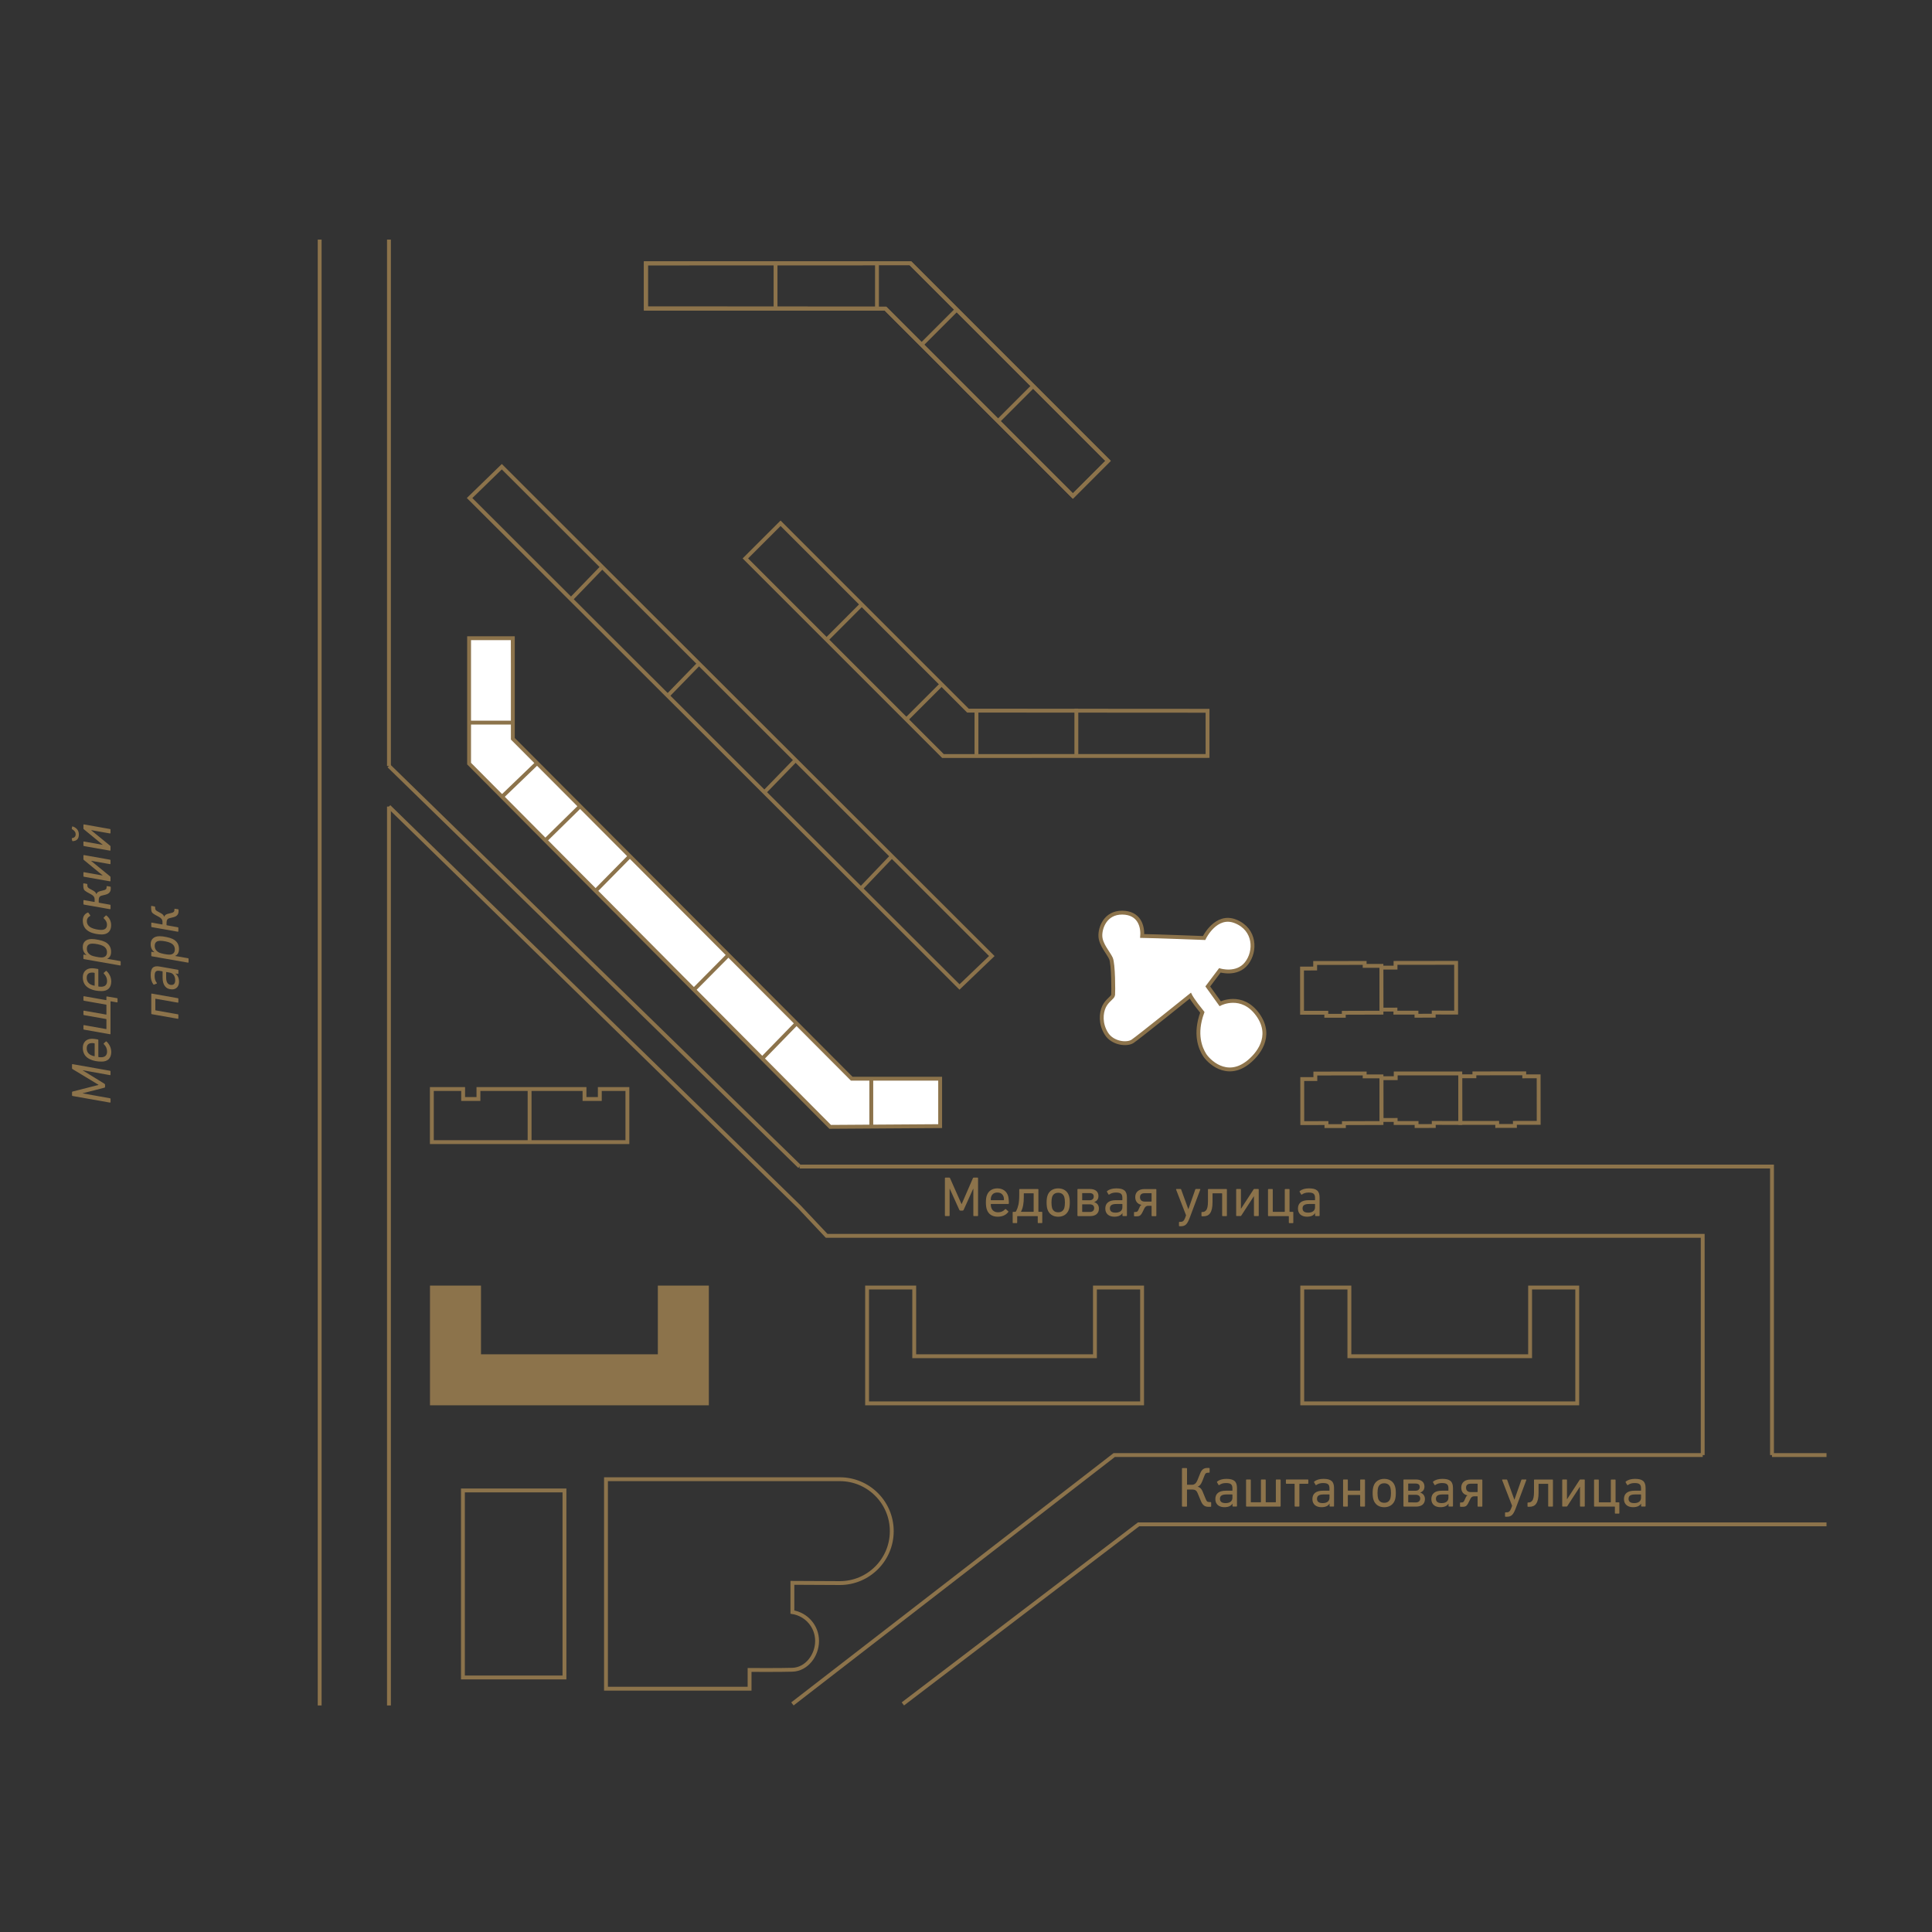 <?xml version="1.0" encoding="utf-8"?>
<!-- Generator: Adobe Illustrator 26.1.0, SVG Export Plug-In . SVG Version: 6.00 Build 0)  -->
<svg version="1.1" baseProfile="basic" xmlns="http://www.w3.org/2000/svg" xmlns:xlink="http://www.w3.org/1999/xlink" x="0px"
	 y="0px" viewBox="0 0 500 500" xml:space="preserve">
<rect x="0" y="0" width="500" height="500" fill="#333333" stroke="none"/>
<style type="text/css">
	.st0{fill:#FFFFFF;}
	.st1{fill:none;stroke:#8C734B;stroke-miterlimit:10;}
	.st2{fill:none;}
	.st3{fill:#8C734B;}
	.st4{fill:#8C734B;stroke:#8C734B;stroke-miterlimit:10;}
	.st5{fill:#FFFFFF;stroke:#231F20;stroke-miterlimit:10;}
</style>
<g id="Layer_1">
</g>
<g id="Layer_3">
</g>
<g id="Layer_4">
</g>
<g id="Layer_5">
	<path class="st0" d="M322.98,274.96c-5.62,4.41-10.32-0.43-11.29-2.04c-0.98-1.61-2.62-5.23-0.53-10.92
		c-2.56-3.18-3.11-4.32-3.11-4.32s-13.49,10.85-14.94,11.81c-1.45,0.96-5.16,0.58-6.77-1.97c-1.61-2.55-1.41-5.32-0.61-7
		c0.79-1.68,2.28-2.31,2.35-3.05c0.07-0.74,0.09-8.01-0.58-9.46c-0.67-1.45-2.6-3.5-2.72-5.67c-0.12-2.17,1.25-6.18,5.66-6.15
		c4.41,0.04,5.35,3.55,5.15,6.04c3.6,0.05,16.03,0.53,16.03,0.53s3.05-6.38,8.17-4.29c5.12,2.08,5.29,7.72,2.79,10.87
		c-2.49,3.15-6.88,1.79-6.88,1.79l-3.13,4.16l3.21,4.47c0,0,5.6-2.91,9.74,2.85C329.63,268.36,325.32,273.12,322.98,274.96"/>
	<path class="st1" d="M322.98,274.96c-5.62,4.41-10.32-0.43-11.29-2.04c-0.98-1.61-2.62-5.23-0.53-10.92
		c-2.56-3.18-3.11-4.32-3.11-4.32s-13.49,10.85-14.94,11.81c-1.45,0.96-5.16,0.58-6.77-1.97c-1.61-2.55-1.41-5.32-0.61-7
		c0.79-1.68,2.28-2.31,2.35-3.05c0.07-0.74,0.09-8.01-0.58-9.46c-0.67-1.45-2.6-3.5-2.72-5.67c-0.12-2.17,1.25-6.18,5.66-6.15
		c4.41,0.04,5.35,3.55,5.15,6.04c3.6,0.05,16.03,0.53,16.03,0.53s3.05-6.38,8.17-4.29c5.12,2.08,5.29,7.72,2.79,10.87
		c-2.49,3.15-6.88,1.79-6.88,1.79l-3.13,4.16l3.21,4.47c0,0,5.6-2.91,9.74,2.85C329.63,268.36,325.32,273.12,322.98,274.96z"/>
	<polygon class="st0" points="243.31,279.17 243.31,291.44 214.85,291.63 121.4,197.62 121.61,165.17 132.26,165.2 132.81,191.28 
		220.43,279.17 	"/>
	<polygon class="st1" points="243.31,279.17 243.31,291.44 214.85,291.63 121.4,197.62 121.4,165.17 132.72,165.17 132.72,191.19 
		220.43,279.17 	"/>
	<polygon class="st1" points="398.21,290.59 392.05,290.6 392.06,291.39 387.48,291.4 387.47,290.6 377.93,290.61 377.92,278.54 
		381.57,278.54 381.57,277.79 394.47,277.78 394.47,278.56 398.2,278.55 	"/>
	<polygon class="st1" points="377.93,290.62 377.92,277.8 361.21,277.81 361.21,279.03 357.52,279.03 357.53,289.85 361.19,289.84 
		361.19,290.63 366.61,290.63 366.61,291.42 371.06,291.41 371.05,290.61 	"/>
	<polygon class="st1" points="357.53,290.64 357.52,278.57 353.17,278.57 353.18,277.82 340.41,277.83 340.41,279.26 337.02,279.26 
		337.03,290.66 343.29,290.65 343.28,291.44 347.8,291.44 347.8,290.67 	"/>
	<polygon class="st1" points="376.85,262.06 376.84,249.18 361.16,249.2 361.16,250.42 357.51,250.42 357.52,261.29 361.14,261.28 
		361.13,262.08 366.58,262.07 366.58,262.87 371.04,262.86 371.04,262.05 	"/>
	<polygon class="st1" points="357.52,262.08 357.51,249.96 353.17,249.97 353.17,249.21 340.36,249.22 340.36,250.65 336.96,250.66 
		336.97,262.1 343.25,262.1 343.24,262.89 347.77,262.89 347.77,262.11 	"/>
	<polygon class="st1" points="256.68,247.42 248.32,255.43 121.53,128.89 129.87,120.78 	"/>
	<polygon class="st1" points="119.86,281.84 119.86,284.42 123.82,284.42 123.82,281.84 151.27,281.84 151.27,284.42 155.23,284.42 
		155.23,281.84 162.37,281.84 162.37,295.58 111.76,295.58 111.76,281.84 	"/>
	<line class="st1" x1="137.06" y1="295.58" x2="137.06" y2="281.84"/>
	<polyline class="st1" points="472.7,394.5 294.66,394.5 233.66,440.97 	"/>
	<line class="st1" x1="197.27" y1="273.95" x2="206.31" y2="264.67"/>
	<polygon class="st2" points="243.31,291.44 214.85,291.63 197.27,273.95 206.26,264.95 220.43,279.17 243.31,279.17 	"/>
	<polyline class="st1" points="440.66,376.57 288.35,376.57 205.08,440.97 	"/>
	<g>
		<path class="st3" d="M306.04,389.9c-0.1,0-0.15-0.04-0.15-0.15v-9.66c0-0.1,0.04-0.15,0.15-0.15h1.01c0.1,0,0.15,0.04,0.15,0.15
			v4.08c0,0.06,0.03,0.09,0.09,0.09h1.2c0.61,0,1.08-0.38,1.39-1.14l0.73-1.81c0.41-1.01,0.94-1.4,1.87-1.4h0.42
			c0.1,0,0.15,0.04,0.15,0.15v0.94c0,0.09-0.04,0.13-0.15,0.13h-0.13c-0.64,0-0.83,0.15-1.07,0.79l-0.54,1.39
			c-0.32,0.82-0.72,1.29-1.17,1.42v0.06c0.53,0.09,0.94,0.48,1.23,1.17l0.79,1.92c0.15,0.37,0.28,0.6,0.4,0.7
			c0.13,0.1,0.35,0.16,0.67,0.16h0.22c0.1,0,0.15,0.04,0.15,0.13v0.94c0,0.1-0.04,0.15-0.15,0.15h-0.57c-0.95,0-1.49-0.44-1.92-1.45
			l-0.88-2.12c-0.23-0.6-0.66-0.89-1.26-0.89h-1.39c-0.06,0-0.09,0.03-0.09,0.09v4.18c0,0.1-0.04,0.15-0.15,0.15H306.04z"/>
		<path class="st3" d="M314.53,387.96c0-1.45,0.98-2.17,2.74-2.17h1.59c0.06,0,0.09-0.03,0.09-0.09v-0.51c0-1-0.41-1.38-1.68-1.38
			c-0.66,0-1.23,0.16-1.7,0.5c-0.09,0.07-0.16,0.06-0.21-0.01l-0.39-0.67c-0.04-0.07-0.03-0.15,0.03-0.21
			c0.58-0.45,1.38-0.69,2.38-0.69c1.99,0,2.75,0.67,2.75,2.38v4.64c0,0.1-0.04,0.15-0.15,0.15h-0.86c-0.1,0-0.15-0.04-0.15-0.15
			v-0.61h-0.01c-0.38,0.61-1.07,0.92-2.08,0.92C315.48,390.06,314.53,389.32,314.53,387.96z M318.95,387.63v-0.78
			c0-0.06-0.03-0.09-0.09-0.09h-1.4c-1.21,0-1.74,0.34-1.74,1.14c0,0.73,0.48,1.1,1.46,1.1
			C318.28,389.01,318.95,388.5,318.95,387.63z"/>
		<path class="st3" d="M322.63,389.9c-0.1,0-0.15-0.04-0.15-0.13v-6.73c0-0.1,0.04-0.15,0.15-0.15h0.95c0.09,0,0.13,0.04,0.13,0.15
			v5.66c0,0.06,0.03,0.09,0.09,0.09h2.44c0.06,0,0.09-0.03,0.09-0.09v-5.66c0-0.1,0.04-0.15,0.15-0.15h0.94
			c0.1,0,0.15,0.04,0.15,0.15v5.66c0,0.06,0.03,0.09,0.09,0.09h2.44c0.06,0,0.09-0.03,0.09-0.09v-5.66c0-0.1,0.04-0.15,0.15-0.15
			h0.94c0.1,0,0.15,0.04,0.15,0.15v6.73c0,0.09-0.04,0.13-0.15,0.13H322.63z"/>
		<path class="st3" d="M335.2,389.9c-0.1,0-0.15-0.04-0.15-0.13v-5.68c0-0.06-0.03-0.09-0.09-0.09h-2.02c-0.1,0-0.15-0.04-0.15-0.15
			v-0.83c0-0.09,0.04-0.13,0.15-0.13h5.52c0.09,0,0.13,0.04,0.13,0.13v0.83c0,0.1-0.04,0.15-0.13,0.15h-2.09
			c-0.06,0-0.09,0.03-0.09,0.09v5.68c0,0.09-0.04,0.13-0.15,0.13H335.2z"/>
		<path class="st3" d="M339.65,387.96c0-1.45,0.98-2.17,2.74-2.17h1.59c0.06,0,0.09-0.03,0.09-0.09v-0.51c0-1-0.41-1.38-1.68-1.38
			c-0.66,0-1.23,0.16-1.7,0.5c-0.09,0.07-0.16,0.06-0.21-0.01l-0.39-0.67c-0.04-0.07-0.03-0.15,0.03-0.21
			c0.58-0.45,1.38-0.69,2.38-0.69c1.99,0,2.75,0.67,2.75,2.38v4.64c0,0.1-0.04,0.15-0.15,0.15h-0.86c-0.1,0-0.15-0.04-0.15-0.15
			v-0.61h-0.01c-0.38,0.61-1.07,0.92-2.08,0.92C340.6,390.06,339.65,389.32,339.65,387.96z M344.07,387.63v-0.78
			c0-0.06-0.03-0.09-0.09-0.09h-1.4c-1.21,0-1.74,0.34-1.74,1.14c0,0.73,0.48,1.1,1.46,1.1C343.4,389.01,344.07,388.5,344.07,387.63
			z"/>
		<path class="st3" d="M347.74,389.9c-0.1,0-0.15-0.04-0.15-0.13v-6.75c0-0.09,0.04-0.13,0.15-0.13h0.95c0.09,0,0.13,0.04,0.13,0.13
			v2.66c0,0.06,0.03,0.09,0.09,0.09h3.01c0.06,0,0.09-0.03,0.09-0.09v-2.66c0-0.09,0.04-0.13,0.15-0.13h0.95
			c0.1,0,0.15,0.04,0.15,0.13v6.75c0,0.09-0.04,0.13-0.15,0.13h-0.95c-0.1,0-0.15-0.04-0.15-0.13v-2.79c0-0.06-0.03-0.09-0.09-0.09
			h-3.01c-0.06,0-0.09,0.03-0.09,0.09v2.79c0,0.09-0.04,0.13-0.13,0.13H347.74z"/>
		<path class="st3" d="M355.24,386.39c0-0.72,0.07-1.3,0.23-1.77c0.37-1.19,1.4-1.89,2.77-1.89s2.4,0.7,2.77,1.89
			c0.16,0.47,0.23,1.05,0.23,1.77s-0.07,1.32-0.23,1.79c-0.4,1.19-1.4,1.89-2.77,1.89s-2.37-0.7-2.77-1.89
			C355.31,387.71,355.24,387.11,355.24,386.39z M359.98,386.39c0-0.6-0.06-1.07-0.16-1.42c-0.25-0.73-0.78-1.1-1.58-1.1
			s-1.33,0.37-1.58,1.1c-0.1,0.35-0.16,0.82-0.16,1.42c0,0.6,0.06,1.08,0.16,1.43c0.25,0.73,0.78,1.1,1.58,1.1s1.33-0.37,1.58-1.1
			C359.92,387.47,359.98,386.99,359.98,386.39z"/>
		<path class="st3" d="M363.36,389.9c-0.1,0-0.15-0.04-0.15-0.13v-6.75c0-0.09,0.04-0.13,0.15-0.13h3.09c1.39,0,2.2,0.69,2.2,1.82
			c0,0.76-0.35,1.27-1.05,1.54v0.06c0.72,0.22,1.17,0.82,1.17,1.64c0,1.24-0.83,1.96-2.3,1.96H363.36z M366.33,385.8
			c0.7,0,1.1-0.37,1.1-0.97c0-0.6-0.37-0.89-1.1-0.89h-1.8c-0.06,0-0.09,0.03-0.09,0.07v1.73c0,0.04,0.03,0.06,0.09,0.06H366.33z
			 M366.38,388.83c0.75,0,1.17-0.37,1.17-1.01c0-0.63-0.42-0.97-1.17-0.97h-1.84c-0.06,0-0.09,0.03-0.09,0.09v1.81
			c0,0.04,0.03,0.07,0.09,0.07H366.38z"/>
		<path class="st3" d="M370.43,387.96c0-1.45,0.98-2.17,2.74-2.17h1.59c0.06,0,0.09-0.03,0.09-0.09v-0.51c0-1-0.41-1.38-1.68-1.38
			c-0.66,0-1.23,0.16-1.7,0.5c-0.09,0.07-0.16,0.06-0.21-0.01l-0.39-0.67c-0.04-0.07-0.03-0.15,0.03-0.21
			c0.58-0.45,1.38-0.69,2.38-0.69c1.99,0,2.75,0.67,2.75,2.38v4.64c0,0.1-0.04,0.15-0.15,0.15h-0.86c-0.1,0-0.15-0.04-0.15-0.15
			v-0.61h-0.01c-0.38,0.61-1.07,0.92-2.08,0.92C371.38,390.06,370.43,389.32,370.43,387.96z M374.85,387.63v-0.78
			c0-0.06-0.03-0.09-0.09-0.09h-1.4c-1.21,0-1.74,0.34-1.74,1.14c0,0.73,0.48,1.1,1.46,1.1
			C374.18,389.01,374.85,388.5,374.85,387.63z"/>
		<path class="st3" d="M377.98,389.95c-0.09,0-0.13-0.04-0.13-0.13v-0.85c0-0.09,0.04-0.13,0.13-0.13h0.19
			c0.48,0,0.63-0.1,0.86-0.63l0.29-0.64c0.13-0.31,0.28-0.48,0.44-0.54v-0.04c-0.95-0.18-1.59-0.88-1.59-2
			c0-1.3,0.91-2.08,2.37-2.08h2.96c0.09,0,0.13,0.04,0.13,0.13v6.75c0,0.09-0.04,0.13-0.13,0.13h-0.95c-0.1,0-0.15-0.04-0.15-0.13
			v-2.46c0-0.06-0.03-0.09-0.09-0.09h-0.83c-0.42,0-0.75,0.23-0.98,0.72l-0.31,0.63c-0.15,0.31-0.25,0.51-0.32,0.63
			c-0.06,0.1-0.16,0.23-0.29,0.39c-0.28,0.29-0.58,0.35-1.11,0.35H377.98z M382.32,386.14c0.06,0,0.09-0.03,0.09-0.07v-2
			c0-0.06-0.03-0.09-0.09-0.09h-1.67c-0.83,0-1.24,0.35-1.24,1.04c0,0.72,0.44,1.13,1.24,1.13H382.32z"/>
		<path class="st3" d="M389.65,392.54c-0.1,0-0.15-0.04-0.15-0.15v-0.85c0-0.1,0.04-0.15,0.15-0.15h0.26c0.59,0,0.88-0.25,1.19-1.05
			l0.23-0.64l-2.58-6.66c-0.03-0.1,0.01-0.15,0.12-0.15h1.02c0.09,0,0.15,0.04,0.18,0.15l1.84,5.06h0.03l1.77-5.06
			c0.03-0.1,0.09-0.15,0.18-0.15h1c0.1,0,0.15,0.04,0.12,0.15l-2.77,7.4c-0.31,0.81-0.62,1.36-0.94,1.65
			c-0.31,0.29-0.73,0.44-1.27,0.44H389.65z"/>
		<path class="st3" d="M395.45,389.95c-0.09,0-0.13-0.04-0.13-0.13v-0.85c0-0.09,0.04-0.13,0.13-0.13h0.1
			c0.37,0,0.63-0.07,0.94-0.41c0.34-0.35,0.51-1.14,0.51-2.31v-3.09c0-0.09,0.04-0.13,0.13-0.13h4.64c0.09,0,0.13,0.04,0.13,0.13
			v6.75c0,0.09-0.04,0.13-0.13,0.13h-0.95c-0.1,0-0.15-0.04-0.15-0.13v-5.68c0-0.06-0.03-0.09-0.09-0.09h-2.31
			c-0.06,0-0.09,0.03-0.09,0.09v2.22c0,2.63-0.83,3.63-2.3,3.63H395.45z"/>
		<path class="st3" d="M404.45,389.9c-0.1,0-0.15-0.04-0.15-0.13v-6.75c0-0.09,0.04-0.13,0.15-0.13h0.95c0.09,0,0.13,0.04,0.13,0.13
			v4.95h0.04l3.25-4.99c0.04-0.06,0.09-0.09,0.16-0.09h1.01c0.1,0,0.15,0.04,0.15,0.13v6.75c0,0.09-0.04,0.13-0.15,0.13h-0.94
			c-0.1,0-0.15-0.04-0.15-0.13v-4.98h-0.04l-3.25,5c-0.04,0.07-0.1,0.1-0.17,0.1H404.45z"/>
		<path class="st3" d="M418.06,391.72c-0.09,0-0.13-0.04-0.13-0.13v-1.59c0-0.06-0.03-0.09-0.09-0.09h-5.15
			c-0.1,0-0.15-0.04-0.15-0.13v-6.73c0-0.1,0.04-0.15,0.15-0.15h0.95c0.09,0,0.13,0.04,0.13,0.15v5.66c0,0.06,0.03,0.09,0.09,0.09
			h2.93c0.06,0,0.09-0.03,0.09-0.09v-5.66c0-0.1,0.04-0.15,0.15-0.15h0.95c0.09,0,0.13,0.04,0.13,0.15v5.66
			c0,0.06,0.03,0.09,0.09,0.09h0.76c0.09,0,0.13,0.04,0.13,0.13v2.66c0,0.09-0.04,0.13-0.12,0.13H418.06z"/>
		<path class="st3" d="M420.28,387.96c0-1.45,0.98-2.17,2.74-2.17h1.59c0.06,0,0.09-0.03,0.09-0.09v-0.51c0-1-0.41-1.38-1.68-1.38
			c-0.66,0-1.23,0.16-1.7,0.5c-0.09,0.07-0.16,0.06-0.21-0.01l-0.39-0.67c-0.04-0.07-0.03-0.15,0.03-0.21
			c0.58-0.45,1.38-0.69,2.38-0.69c1.99,0,2.75,0.67,2.75,2.38v4.64c0,0.1-0.04,0.15-0.15,0.15h-0.86c-0.1,0-0.15-0.04-0.15-0.15
			v-0.61h-0.01c-0.38,0.61-1.07,0.92-2.08,0.92C421.24,390.06,420.28,389.32,420.28,387.96z M424.7,387.63v-0.78
			c0-0.06-0.03-0.09-0.09-0.09h-1.4c-1.21,0-1.74,0.34-1.74,1.14c0,0.73,0.48,1.1,1.46,1.1C424.03,389.01,424.7,388.5,424.7,387.63z
			"/>
	</g>
	<g>
		<path class="st3" d="M244.69,314.72c-0.1,0-0.15-0.04-0.15-0.15v-9.66c0-0.1,0.04-0.15,0.15-0.15h0.95c0.12,0,0.19,0.04,0.23,0.15
			l2.97,6.7h0.04l2.91-6.7c0.04-0.1,0.12-0.15,0.23-0.15h0.95c0.1,0,0.15,0.04,0.15,0.15v9.66c0,0.1-0.04,0.15-0.15,0.15h-0.92
			c-0.1,0-0.15-0.04-0.15-0.15v-6.92h-0.04l-2.47,5.47c-0.04,0.12-0.13,0.18-0.26,0.18h-0.58c-0.13,0-0.23-0.06-0.28-0.18
			l-2.47-5.47h-0.04v6.92c0,0.1-0.04,0.15-0.15,0.15H244.69z"/>
		<path class="st3" d="M255.38,312.98c-0.16-0.48-0.23-1.08-0.23-1.77c0-0.76,0.07-1.35,0.22-1.77c0.4-1.21,1.4-1.89,2.75-1.89
			s2.36,0.7,2.75,1.89c0.15,0.45,0.22,1.11,0.22,2c0,0.1-0.06,0.15-0.16,0.15h-4.43c-0.06,0-0.09,0.03-0.09,0.09
			c0,0.31,0.04,0.6,0.12,0.85c0.28,0.8,0.88,1.21,1.77,1.21c0.75,0,1.35-0.26,1.8-0.78c0.07-0.07,0.15-0.09,0.22-0.03l0.6,0.54
			c0.07,0.06,0.07,0.13,0.01,0.21c-0.63,0.8-1.55,1.2-2.74,1.2C256.77,314.89,255.77,314.2,255.38,312.98z M259.74,310.61
			c0.06,0,0.09-0.03,0.09-0.09c0-0.32-0.03-0.58-0.1-0.79c-0.25-0.73-0.78-1.1-1.61-1.1s-1.36,0.37-1.61,1.1
			c-0.07,0.21-0.1,0.47-0.1,0.79c0,0.06,0.03,0.09,0.09,0.09H259.74z"/>
		<path class="st3" d="M262.21,316.54c-0.09,0-0.13-0.04-0.13-0.13v-2.66c0-0.09,0.04-0.13,0.15-0.13h0.47
			c0.13,0,0.23-0.06,0.29-0.19c0.26-0.53,0.45-1.08,0.58-1.67c0.13-0.58,0.21-1.42,0.21-2.52v-1.39c0-0.09,0.04-0.13,0.15-0.13h4.68
			c0.09,0,0.13,0.04,0.13,0.13v5.68c0,0.06,0.03,0.09,0.09,0.09h0.78c0.09,0,0.13,0.04,0.13,0.13v2.66c0,0.09-0.04,0.13-0.12,0.13
			h-0.92c-0.09,0-0.13-0.04-0.13-0.13v-1.59c0-0.06-0.03-0.09-0.09-0.09h-5.14c-0.06,0-0.09,0.03-0.09,0.09v1.59
			c0,0.09-0.04,0.13-0.12,0.13H262.21z M267.42,313.61c0.06,0,0.09-0.03,0.09-0.09v-4.61c0-0.06-0.03-0.09-0.09-0.09h-2.37
			c-0.06,0-0.09,0.03-0.09,0.09v0.91c0,1.6-0.23,2.82-0.7,3.69c-0.04,0.07-0.03,0.1,0.04,0.1H267.42z"/>
		<path class="st3" d="M270.86,311.21c0-0.72,0.07-1.3,0.23-1.77c0.37-1.19,1.4-1.89,2.77-1.89s2.4,0.7,2.77,1.89
			c0.16,0.47,0.23,1.05,0.23,1.77s-0.07,1.32-0.23,1.79c-0.4,1.19-1.4,1.89-2.77,1.89s-2.37-0.7-2.77-1.89
			C270.93,312.53,270.86,311.93,270.86,311.21z M275.6,311.21c0-0.6-0.06-1.07-0.16-1.42c-0.25-0.73-0.78-1.1-1.58-1.1
			s-1.33,0.37-1.58,1.1c-0.1,0.35-0.16,0.82-0.16,1.42c0,0.6,0.06,1.08,0.16,1.43c0.25,0.73,0.78,1.1,1.58,1.1s1.33-0.37,1.58-1.1
			C275.54,312.3,275.6,311.81,275.6,311.21z"/>
		<path class="st3" d="M278.99,314.72c-0.1,0-0.15-0.04-0.15-0.13v-6.75c0-0.09,0.04-0.13,0.15-0.13h3.09c1.39,0,2.2,0.69,2.2,1.82
			c0,0.76-0.35,1.27-1.05,1.54v0.06c0.72,0.22,1.17,0.82,1.17,1.64c0,1.24-0.83,1.96-2.3,1.96H278.99z M281.96,310.63
			c0.7,0,1.1-0.37,1.1-0.97c0-0.6-0.37-0.89-1.1-0.89h-1.8c-0.06,0-0.09,0.03-0.09,0.07v1.73c0,0.04,0.03,0.06,0.09,0.06H281.96z
			 M282,313.66c0.75,0,1.17-0.37,1.17-1.01c0-0.63-0.42-0.97-1.17-0.97h-1.84c-0.06,0-0.09,0.03-0.09,0.09v1.81
			c0,0.04,0.03,0.07,0.09,0.07H282z"/>
		<path class="st3" d="M286.05,312.78c0-1.45,0.98-2.17,2.74-2.17h1.59c0.06,0,0.09-0.03,0.09-0.09v-0.51c0-1-0.41-1.38-1.68-1.38
			c-0.66,0-1.23,0.16-1.7,0.5c-0.09,0.07-0.16,0.06-0.21-0.01l-0.39-0.67c-0.04-0.07-0.03-0.15,0.03-0.21
			c0.58-0.45,1.38-0.69,2.38-0.69c1.99,0,2.75,0.67,2.75,2.38v4.64c0,0.1-0.04,0.15-0.15,0.15h-0.86c-0.1,0-0.15-0.04-0.15-0.15
			v-0.61h-0.01c-0.38,0.61-1.07,0.92-2.08,0.92C287.01,314.89,286.05,314.14,286.05,312.78z M290.47,312.46v-0.78
			c0-0.06-0.03-0.09-0.09-0.09h-1.4c-1.21,0-1.74,0.34-1.74,1.14c0,0.73,0.48,1.1,1.46,1.1
			C289.8,313.83,290.47,313.32,290.47,312.46z"/>
		<path class="st3" d="M293.61,314.77c-0.09,0-0.13-0.04-0.13-0.13v-0.85c0-0.09,0.04-0.13,0.13-0.13h0.19
			c0.48,0,0.63-0.1,0.86-0.63l0.29-0.64c0.13-0.31,0.28-0.48,0.44-0.54v-0.04c-0.95-0.18-1.59-0.88-1.59-2
			c0-1.3,0.91-2.08,2.37-2.08h2.96c0.09,0,0.13,0.04,0.13,0.13v6.75c0,0.09-0.04,0.13-0.13,0.13h-0.95c-0.1,0-0.15-0.04-0.15-0.13
			v-2.46c0-0.06-0.03-0.09-0.09-0.09h-0.83c-0.42,0-0.75,0.23-0.98,0.72l-0.31,0.63c-0.15,0.31-0.25,0.51-0.32,0.63
			c-0.06,0.1-0.16,0.23-0.29,0.39c-0.28,0.29-0.58,0.35-1.11,0.35H293.61z M297.94,310.96c0.06,0,0.09-0.03,0.09-0.07v-2
			c0-0.06-0.03-0.09-0.09-0.09h-1.67c-0.83,0-1.24,0.35-1.24,1.04c0,0.72,0.44,1.13,1.24,1.13H297.94z"/>
		<path class="st3" d="M305.27,317.36c-0.1,0-0.15-0.04-0.15-0.15v-0.85c0-0.1,0.04-0.15,0.15-0.15h0.26c0.59,0,0.88-0.25,1.19-1.05
			l0.23-0.64l-2.58-6.66c-0.03-0.1,0.01-0.15,0.12-0.15h1.02c0.09,0,0.15,0.04,0.18,0.15l1.84,5.06h0.03l1.77-5.06
			c0.03-0.1,0.09-0.15,0.18-0.15h1c0.1,0,0.15,0.04,0.12,0.15l-2.77,7.4c-0.31,0.81-0.62,1.36-0.94,1.65
			c-0.31,0.29-0.73,0.44-1.27,0.44H305.27z"/>
		<path class="st3" d="M311.07,314.77c-0.09,0-0.13-0.04-0.13-0.13v-0.85c0-0.09,0.04-0.13,0.13-0.13h0.1
			c0.37,0,0.63-0.07,0.94-0.41c0.34-0.35,0.51-1.14,0.51-2.31v-3.09c0-0.09,0.04-0.13,0.13-0.13h4.64c0.09,0,0.13,0.04,0.13,0.13
			v6.75c0,0.09-0.04,0.13-0.13,0.13h-0.95c-0.1,0-0.15-0.04-0.15-0.13v-5.68c0-0.06-0.03-0.09-0.09-0.09h-2.31
			c-0.06,0-0.09,0.03-0.09,0.09v2.22c0,2.63-0.83,3.63-2.3,3.63H311.07z"/>
		<path class="st3" d="M320.07,314.72c-0.1,0-0.15-0.04-0.15-0.13v-6.75c0-0.09,0.04-0.13,0.15-0.13h0.95
			c0.09,0,0.13,0.04,0.13,0.13v4.95h0.04l3.25-4.99c0.04-0.06,0.09-0.09,0.16-0.09h1.01c0.1,0,0.15,0.04,0.15,0.13v6.75
			c0,0.09-0.04,0.13-0.15,0.13h-0.94c-0.1,0-0.15-0.04-0.15-0.13v-4.98h-0.04l-3.25,5c-0.04,0.07-0.1,0.1-0.17,0.1H320.07z"/>
		<path class="st3" d="M333.68,316.54c-0.09,0-0.13-0.04-0.13-0.13v-1.59c0-0.06-0.03-0.09-0.09-0.09h-5.15
			c-0.1,0-0.15-0.04-0.15-0.13v-6.73c0-0.1,0.04-0.15,0.15-0.15h0.95c0.09,0,0.13,0.04,0.13,0.15v5.66c0,0.06,0.03,0.09,0.09,0.09
			h2.93c0.06,0,0.09-0.03,0.09-0.09v-5.66c0-0.1,0.04-0.15,0.15-0.15h0.95c0.09,0,0.13,0.04,0.13,0.15v5.66
			c0,0.06,0.03,0.09,0.09,0.09h0.76c0.09,0,0.13,0.04,0.13,0.13v2.66c0,0.09-0.04,0.13-0.12,0.13H333.68z"/>
		<path class="st3" d="M335.91,312.78c0-1.45,0.98-2.17,2.74-2.17h1.59c0.06,0,0.09-0.03,0.09-0.09v-0.51c0-1-0.41-1.38-1.68-1.38
			c-0.66,0-1.23,0.16-1.7,0.5c-0.09,0.07-0.16,0.06-0.21-0.01l-0.39-0.67c-0.04-0.07-0.03-0.15,0.03-0.21
			c0.58-0.45,1.38-0.69,2.38-0.69c1.99,0,2.75,0.67,2.75,2.38v4.64c0,0.1-0.04,0.15-0.15,0.15h-0.86c-0.1,0-0.15-0.04-0.15-0.15
			v-0.61h-0.01c-0.38,0.61-1.07,0.92-2.08,0.92C336.86,314.89,335.91,314.14,335.91,312.78z M340.33,312.46v-0.78
			c0-0.06-0.03-0.09-0.09-0.09h-1.4c-1.21,0-1.74,0.34-1.74,1.14c0,0.73,0.48,1.1,1.46,1.1
			C339.65,313.83,340.33,313.32,340.33,312.46z"/>
	</g>
	<polyline class="st1" points="440.66,376.57 440.66,319.84 213.94,319.84 206.94,312.41 100.66,208.74 	"/>
	<polyline class="st1" points="458.59,376.57 458.59,301.9 206.94,301.9 	"/>
	<line class="st1" x1="82.73" y1="441.37" x2="82.73" y2="62.01"/>
	<line class="st1" x1="100.66" y1="198.23" x2="100.66" y2="62.01"/>
	<line class="st1" x1="100.66" y1="441.37" x2="100.66" y2="208.74"/>
	<g>
		<path class="st3" d="M28.6,285.22c0,0.1-0.04,0.15-0.15,0.13l-9.66-1.71c-0.1-0.01-0.15-0.07-0.15-0.16v-0.8
			c0-0.1,0.04-0.16,0.15-0.19l6.7-1.71v-0.04l-6.7-4.05c-0.1-0.06-0.15-0.13-0.15-0.22v-0.94c0-0.1,0.04-0.15,0.15-0.13l9.66,1.71
			c0.1,0.01,0.15,0.07,0.15,0.16v0.85c0,0.1-0.04,0.13-0.15,0.12l-7.02-1.26v0.04l5.58,3.44c0.12,0.07,0.18,0.18,0.18,0.28v0.53
			c0,0.13-0.06,0.21-0.19,0.23l-5.58,1.43v0.04l7.04,1.26c0.1,0.01,0.15,0.07,0.15,0.16V285.22z"/>
		<path class="st3" d="M26.3,274.74c-1.19,0-2.19-0.2-3.03-0.61c-1.23-0.58-1.84-1.57-1.84-2.96s0.86-2.34,2.39-2.34
			c0.35,0,0.85,0.06,1.48,0.18c0.1,0.01,0.15,0.07,0.15,0.18v4.29c0,0.04,0.03,0.09,0.09,0.1c0.16,0.03,0.35,0.04,0.6,0.04
			c1.04,0,1.57-0.5,1.57-1.49c0-0.72-0.28-1.35-0.83-1.9c-0.07-0.1-0.09-0.18-0.01-0.22l0.51-0.45c0.07-0.07,0.15-0.06,0.22,0.01
			c0.79,0.78,1.19,1.68,1.19,2.75C28.76,273.89,27.87,274.74,26.3,274.74z M24.51,270.13c0-0.07-0.03-0.1-0.09-0.12
			c-0.19-0.04-0.38-0.06-0.59-0.06c-0.92,0-1.39,0.45-1.39,1.36c0,0.82,0.37,1.4,1.11,1.76c0.23,0.12,0.53,0.21,0.86,0.28
			c0.06,0.01,0.09-0.01,0.09-0.06V270.13z"/>
		<path class="st3" d="M30.41,259.32c0,0.09-0.04,0.12-0.13,0.1l-1.59-0.28c-0.06-0.01-0.09,0.01-0.09,0.06v8.33
			c0,0.1-0.04,0.15-0.13,0.13l-6.73-1.19c-0.1-0.01-0.15-0.07-0.15-0.18v-0.86c0-0.1,0.04-0.15,0.15-0.13l5.71,1.02
			c0.06,0.01,0.09,0,0.09-0.07v-2.43c0-0.04-0.03-0.09-0.09-0.1l-5.71-1.01c-0.1-0.01-0.15-0.07-0.15-0.16v-0.86
			c0-0.1,0.04-0.15,0.15-0.13l5.71,1.01c0.06,0.01,0.09-0.01,0.09-0.07v-2.4c0-0.06-0.03-0.09-0.09-0.1l-5.71-1.01
			c-0.1-0.01-0.15-0.07-0.15-0.18v-0.86c0-0.1,0.04-0.15,0.15-0.13l5.71,1.01c0.06,0.01,0.09-0.01,0.09-0.07V258
			c0-0.1,0.04-0.13,0.13-0.12l2.62,0.44c0.09,0.01,0.13,0.07,0.13,0.18V259.32z"/>
		<path class="st3" d="M26.3,256.49c-1.19,0-2.19-0.2-3.03-0.61c-1.23-0.59-1.84-1.57-1.84-2.96s0.86-2.34,2.39-2.34
			c0.35,0,0.85,0.06,1.48,0.18c0.1,0.01,0.15,0.07,0.15,0.18v4.29c0,0.04,0.03,0.09,0.09,0.1c0.16,0.03,0.35,0.04,0.6,0.04
			c1.04,0,1.57-0.5,1.57-1.49c0-0.72-0.28-1.35-0.83-1.9c-0.07-0.1-0.09-0.18-0.01-0.22l0.51-0.45c0.07-0.07,0.15-0.06,0.22,0.01
			c0.79,0.78,1.19,1.68,1.19,2.75C28.76,255.64,27.87,256.49,26.3,256.49z M24.51,251.88c0-0.07-0.03-0.1-0.09-0.12
			c-0.19-0.04-0.38-0.06-0.59-0.06c-0.92,0-1.39,0.45-1.39,1.36c0,0.82,0.37,1.4,1.11,1.76c0.23,0.12,0.53,0.21,0.86,0.28
			c0.06,0.01,0.09-0.01,0.09-0.06V251.88z"/>
		<path class="st3" d="M31.23,249.74c0,0.1-0.04,0.13-0.15,0.12l-9.35-1.64c-0.1-0.01-0.15-0.07-0.15-0.16v-0.89
			c0-0.1,0.04-0.13,0.15-0.12l0.67,0.12v-0.01c-0.66-0.5-0.98-1.2-0.98-2.09c0-1.3,0.88-2.05,2.3-2.05c0.51,0,1.11,0.07,1.8,0.22
			c0.67,0.13,1.21,0.31,1.61,0.5c1.08,0.54,1.62,1.4,1.62,2.59c0,0.91-0.34,1.51-1.02,1.79v0.01l3.35,0.59
			c0.1,0.01,0.15,0.07,0.15,0.15V249.74z M26.58,244.77c-0.31-0.16-0.72-0.29-1.26-0.4s-1-0.16-1.38-0.16
			c-0.98,0-1.46,0.44-1.46,1.32c0,0.76,0.38,1.33,1.16,1.73c0.23,0.12,0.64,0.23,1.23,0.35c0.57,0.12,1.04,0.18,1.39,0.18
			c0.89,0,1.43-0.45,1.43-1.33C27.69,245.69,27.32,245.13,26.58,244.77z"/>
		<path class="st3" d="M26.34,241.84c-0.45,0-0.97-0.06-1.55-0.16c-0.6-0.12-1.11-0.28-1.55-0.5c-1.21-0.59-1.81-1.57-1.81-2.93
			c0-1.01,0.42-1.71,1.26-2.08c0.09-0.03,0.16-0.01,0.2,0.06l0.45,0.63c0.04,0.09,0.03,0.16-0.04,0.21
			c-0.54,0.28-0.82,0.72-0.82,1.3c0,0.76,0.38,1.33,1.16,1.73c0.34,0.16,0.76,0.31,1.27,0.41c0.51,0.1,0.92,0.15,1.23,0.15
			c1.04,0,1.55-0.45,1.55-1.35c0-0.6-0.28-1.14-0.83-1.64c-0.07-0.07-0.09-0.13-0.03-0.19l0.54-0.53c0.06-0.06,0.13-0.06,0.2,0
			c0.79,0.63,1.19,1.48,1.19,2.53C28.76,240.96,27.87,241.84,26.34,241.84z"/>
		<path class="st3" d="M28.6,235.17c0,0.07-0.07,0.15-0.13,0.13l-6.75-1.19c-0.09-0.01-0.13-0.07-0.13-0.18v-0.86
			c0-0.1,0.04-0.15,0.13-0.13l2.68,0.48c0.06,0.01,0.09-0.01,0.09-0.07v-0.66c0-0.48-0.29-0.89-0.86-1.2l-1.19-0.66
			c-0.38-0.22-0.63-0.44-0.73-0.66c-0.1-0.23-0.16-0.58-0.16-1.04v-0.4c0-0.1,0.04-0.13,0.15-0.12l0.75,0.13
			c0.1,0.01,0.15,0.07,0.15,0.18v0.1c0,0.51,0.09,0.69,0.61,0.98l0.88,0.48c0.48,0.26,0.75,0.56,0.82,0.89h0.06
			c0.1-0.35,0.4-0.59,0.89-0.72l0.91-0.23c0.59-0.13,0.82-0.34,0.82-0.81v-0.18c0-0.09,0.04-0.12,0.15-0.1l0.79,0.13
			c0.09,0.01,0.13,0.07,0.13,0.15V230c0,0.8-0.45,1.32-1.35,1.54l-1,0.25c-0.51,0.12-0.76,0.5-0.76,1.13v0.61
			c0,0.06,0.03,0.09,0.09,0.1l2.84,0.51c0.09,0.01,0.13,0.07,0.13,0.15V235.17z"/>
		<path class="st3" d="M28.6,227.96c0,0.07-0.07,0.15-0.13,0.13l-6.75-1.19c-0.09-0.01-0.13-0.07-0.13-0.18v-0.88
			c0-0.1,0.04-0.13,0.13-0.12l4.83,0.86v-0.04l-4.87-4c-0.06-0.06-0.09-0.12-0.09-0.18v-0.92c0-0.1,0.06-0.16,0.13-0.15l6.75,1.2
			c0.09,0.01,0.13,0.07,0.13,0.16v0.86c0,0.07-0.07,0.15-0.13,0.13l-4.86-0.86v0.04l4.89,3.99c0.07,0.06,0.1,0.12,0.1,0.19V227.96z"
			/>
		<path class="st3" d="M18.87,217.69c-0.1,0.01-0.18-0.03-0.19-0.1l-0.1-0.53c-0.01-0.09,0.01-0.13,0.09-0.15
			c0.6-0.1,0.91-0.44,0.91-0.98c0-0.56-0.31-0.99-0.91-1.32c-0.07-0.04-0.1-0.1-0.09-0.19l0.1-0.48c0.01-0.07,0.09-0.09,0.19-0.04
			c1.02,0.38,1.54,1.08,1.54,2.09C20.4,217.05,19.89,217.62,18.87,217.69z M28.6,220.02c0,0.07-0.07,0.15-0.13,0.13l-6.75-1.19
			c-0.09-0.01-0.13-0.07-0.13-0.18v-0.88c0-0.1,0.04-0.13,0.13-0.12l4.83,0.86v-0.04l-4.87-4c-0.06-0.06-0.09-0.12-0.09-0.18v-0.92
			c0-0.1,0.06-0.16,0.13-0.15l6.75,1.2c0.09,0.01,0.13,0.07,0.13,0.16v0.86c0,0.07-0.07,0.15-0.13,0.13l-4.86-0.86v0.04l4.89,3.99
			c0.07,0.06,0.1,0.12,0.1,0.19V220.02z"/>
		<path class="st3" d="M46.16,263.53c0,0.07-0.07,0.15-0.13,0.13l-6.75-1.19c-0.09-0.01-0.13-0.07-0.13-0.18v-5.03
			c0-0.1,0.04-0.13,0.13-0.12l6.75,1.19c0.09,0.01,0.13,0.07,0.13,0.15v0.88c0,0.07-0.07,0.15-0.13,0.13l-5.74-1.01
			c-0.06-0.01-0.09,0.01-0.09,0.07v2.84c0,0.06,0.03,0.09,0.09,0.1l5.74,1.01c0.09,0.01,0.13,0.07,0.13,0.15V263.53z"/>
		<path class="st3" d="M44.55,256.05c-1.62,0-2.47-1.1-2.47-3.04v-1.54c0-0.06-0.03-0.09-0.09-0.1l-0.57-0.1
			c-1.01-0.18-1.4,0.13-1.4,1.35c0,0.69,0.18,1.26,0.54,1.73c0.07,0.1,0.06,0.18-0.01,0.2l-0.66,0.26
			c-0.07,0.03-0.15,0.01-0.19-0.04c-0.47-0.63-0.7-1.43-0.7-2.41c0-1.87,0.67-2.52,2.37-2.21l4.65,0.82
			c0.1,0.01,0.15,0.07,0.15,0.16v0.8c0,0.1-0.04,0.13-0.15,0.12l-0.63-0.1v0.01c0.63,0.45,0.94,1.19,0.94,2.17
			C46.32,255.28,45.62,256.05,44.55,256.05z M43.91,251.71l-0.82-0.15c-0.06-0.01-0.09,0-0.09,0.07v1.35c0,1.27,0.47,1.92,1.39,1.92
			c0.63,0,0.95-0.41,0.95-1.23C45.34,252.61,44.8,251.84,43.91,251.71z"/>
		<path class="st3" d="M48.8,249.01c0,0.1-0.04,0.13-0.15,0.12l-9.35-1.64c-0.1-0.01-0.15-0.07-0.15-0.16v-0.89
			c0-0.1,0.04-0.13,0.15-0.12l0.67,0.12v-0.01c-0.66-0.5-0.98-1.2-0.98-2.09c0-1.3,0.88-2.05,2.3-2.05c0.51,0,1.11,0.07,1.8,0.22
			c0.67,0.13,1.21,0.31,1.61,0.5c1.08,0.54,1.62,1.4,1.62,2.59c0,0.91-0.34,1.51-1.02,1.79v0.01l3.35,0.59
			c0.1,0.01,0.15,0.07,0.15,0.15V249.01z M44.14,244.04c-0.31-0.16-0.72-0.29-1.26-0.4s-1-0.16-1.38-0.16
			c-0.98,0-1.46,0.44-1.46,1.32c0,0.76,0.38,1.33,1.16,1.73c0.23,0.12,0.64,0.23,1.23,0.35c0.57,0.12,1.04,0.18,1.39,0.18
			c0.89,0,1.43-0.45,1.43-1.33C45.25,244.96,44.89,244.4,44.14,244.04z"/>
		<path class="st3" d="M46.16,241c0,0.07-0.07,0.15-0.13,0.13l-6.75-1.19c-0.09-0.01-0.13-0.07-0.13-0.18v-0.86
			c0-0.1,0.04-0.15,0.13-0.13l2.68,0.48c0.06,0.01,0.09-0.01,0.09-0.07v-0.66c0-0.48-0.29-0.89-0.86-1.2L40,236.67
			c-0.38-0.22-0.63-0.44-0.73-0.66c-0.1-0.23-0.16-0.58-0.16-1.04v-0.4c0-0.1,0.04-0.13,0.15-0.12L40,234.6
			c0.1,0.01,0.15,0.07,0.15,0.18v0.1c0,0.51,0.09,0.69,0.61,0.98l0.88,0.48c0.48,0.26,0.75,0.56,0.82,0.89h0.06
			c0.1-0.35,0.4-0.59,0.89-0.72l0.91-0.23c0.59-0.13,0.82-0.34,0.82-0.81v-0.18c0-0.09,0.04-0.12,0.15-0.1l0.79,0.13
			c0.09,0.01,0.13,0.07,0.13,0.15v0.37c0,0.8-0.45,1.32-1.35,1.54l-1,0.25c-0.51,0.12-0.76,0.5-0.76,1.13v0.61
			c0,0.06,0.03,0.09,0.09,0.1l2.84,0.51c0.09,0.01,0.13,0.07,0.13,0.15V241z"/>
	</g>
	<line class="st1" x1="458.59" y1="376.57" x2="472.7" y2="376.57"/>
	<rect class="st2" width="500" height="500"/>
	<line class="st1" x1="206.94" y1="301.9" x2="100.66" y2="198.23"/>
	<line class="st1" x1="138.92" y1="197.55" x2="129.93" y2="206.2"/>
	<line class="st1" x1="132.72" y1="187.01" x2="121.4" y2="187.01"/>
	<line class="st1" x1="150.04" y1="208.74" x2="141.14" y2="217.48"/>
	<line class="st1" x1="179.58" y1="256.15" x2="188.51" y2="247.15"/>
	<path class="st1" d="M162.99,221.58l-8.87,9 M230.79,221.61l-8.01,8.38 M205.88,196.73l-8.08,8.32 M180.88,171.76l-8.1,8.32"/>
	<line class="st1" x1="225.49" y1="279.03" x2="225.49" y2="291.63"/>
	<line class="st1" x1="155.86" y1="146.73" x2="147.78" y2="155.09"/>
	<path class="st1" d="M193.99,437.03v-4.85c0,0,8.06,0.05,11.08-0.05c3.66-0.11,6.39-3.68,6.39-7.46c0-3.78-2.77-6.9-6.39-7.46
		v-7.57c0,0,11.76,0.06,12.28,0.06c7.43,0,13.44-6.02,13.44-13.44s-6.02-13.44-13.44-13.44c-0.52,0-60.52,0-60.52,0v54.21H193.99z"
		/>
	
		<rect x="119.8" y="385.73" transform="matrix(-1 -2.123526e-07 2.123526e-07 -1 265.883 819.857)" class="st1" width="26.28" height="48.4"/>
	<polygon class="st1" points="295.57,363.19 295.57,355.91 295.57,350.99 295.57,333.21 283.37,333.21 283.37,350.99 236.6,350.99 
		236.6,333.21 224.4,333.21 224.4,350.99 224.4,355.91 224.4,363.19 	"/>
	<polygon class="st4" points="182.95,363.19 182.95,355.91 182.95,350.99 182.95,333.21 170.75,333.21 170.75,350.99 123.98,350.99 
		123.98,333.21 111.78,333.21 111.78,350.99 111.78,355.91 111.78,363.19 	"/>
	<polygon class="st1" points="408.19,363.19 408.19,355.91 408.19,350.99 408.19,333.21 395.99,333.21 395.99,350.99 349.22,350.99 
		349.22,333.21 337.02,333.21 337.02,350.99 337.02,355.91 337.02,363.19 	"/>
	<g>
		<path class="st5" d="M229.17,79.88"/>
		<polygon class="st1" points="167.16,79.84 167.16,68.15 235.62,68.13 286.76,119.27 277.66,128.37 229.17,79.88 		"/>
	</g>
	<g>
		<path class="st5" d="M250.5,183.91"/>
		<polygon class="st1" points="312.51,183.95 312.51,195.64 244.04,195.66 192.9,144.52 202.01,135.42 250.5,183.91 		"/>
	</g>
	<line class="st1" x1="213.92" y1="165.54" x2="223.02" y2="156.43"/>
	<line class="st1" x1="234.57" y1="186.19" x2="243.68" y2="177.09"/>
	<line class="st1" x1="252.71" y1="183.91" x2="252.71" y2="195.66"/>
	<line class="st1" x1="278.56" y1="183.39" x2="278.56" y2="195.81"/>
	<path class="st5" d="M229.17,79.88"/>
	<polygon class="st1" points="167.16,79.84 167.16,68.15 235.62,68.13 286.76,119.27 277.66,128.37 229.17,79.88 	"/>
	<rect x="167.16" y="68.13" class="st1" width="59.8" height="11.73"/>
	<line class="st1" x1="200.71" y1="68.13" x2="200.71" y2="79.88"/>
	<line class="st1" x1="238.5" y1="89.22" x2="247.61" y2="80.11"/>
	<line class="st1" x1="258.29" y1="109" x2="267.39" y2="99.9"/>
</g>
</svg>
